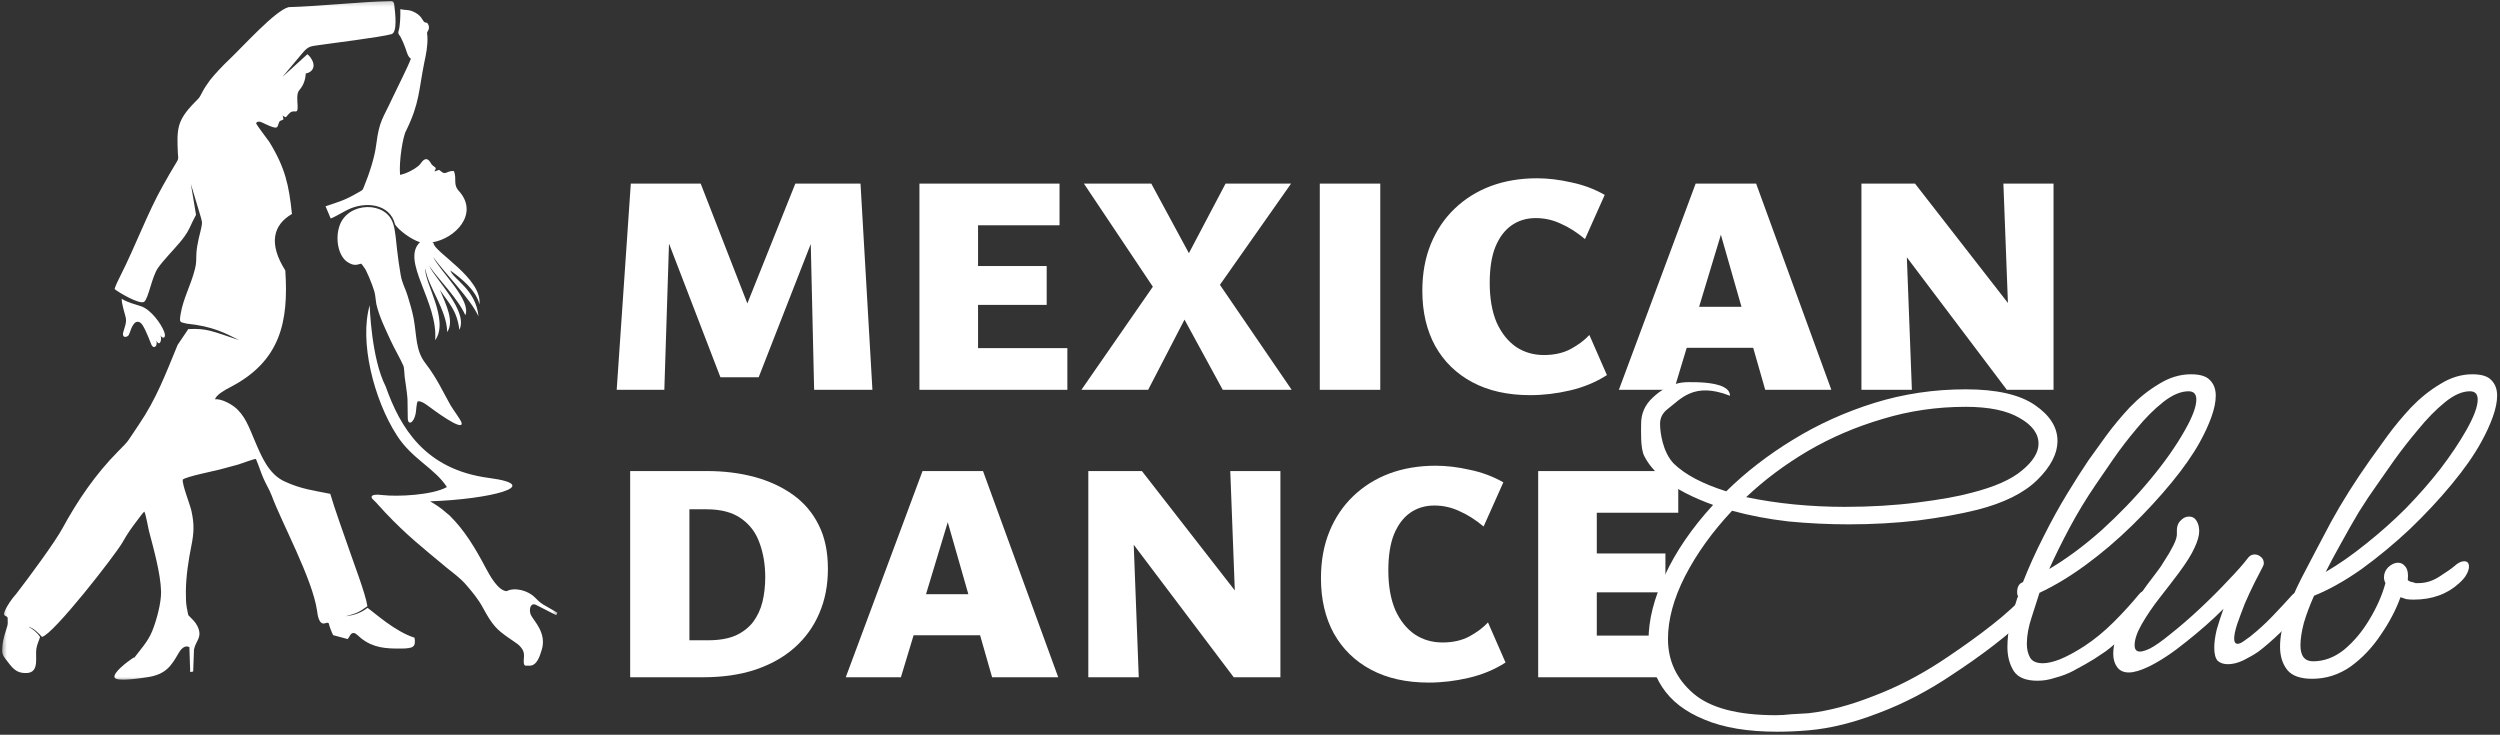 <?xml version="1.0" encoding="UTF-8"?> <svg xmlns="http://www.w3.org/2000/svg" width="541" height="159" viewBox="0 0 541 159" fill="none"><rect x="0" y="0" width="541" height="159" fill="#333333" stroke="none"/><path d="M402.813 84.356V39.733H412.036L413.732 84.356H402.813ZM439.502 84.356H434.28L406.95 48.142L407.154 39.733H414.41L439.638 72.149L439.502 84.356ZM444.385 39.733V84.356H435.23L433.534 39.733H444.385Z" fill="white"></path><path d="M381.993 84.356L371.211 46.65H373.652L362.259 84.356H350.323L366.938 39.733H380.027L396.303 84.356H381.993ZM358.054 75.269L361.513 66.385H382.197L386.605 75.269H358.054Z" fill="white"></path><path d="M331.122 85.51C326.285 85.51 322.125 84.583 318.644 82.729C315.163 80.876 312.473 78.253 310.574 74.863C308.72 71.472 307.793 67.493 307.793 62.927C307.793 59.175 308.404 55.806 309.624 52.822C310.845 49.839 312.563 47.284 314.779 45.159C316.994 43.034 319.593 41.407 322.577 40.276C325.606 39.146 328.952 38.581 332.614 38.581C334.965 38.581 337.429 38.875 340.006 39.463C342.628 40.005 345.047 40.909 347.262 42.175L342.99 51.737C341.272 50.291 339.531 49.183 337.768 48.414C336.05 47.601 334.242 47.194 332.343 47.194C330.354 47.194 328.613 47.714 327.121 48.754C325.629 49.793 324.454 51.353 323.595 53.433C322.781 55.467 322.374 58.067 322.374 61.232C322.374 64.577 322.871 67.425 323.866 69.776C324.906 72.082 326.307 73.845 328.07 75.066C329.834 76.242 331.846 76.829 334.106 76.829C336.321 76.829 338.243 76.4 339.87 75.541C341.543 74.637 342.9 73.619 343.939 72.489L347.737 81.169C345.341 82.707 342.674 83.814 339.735 84.493C336.841 85.171 333.97 85.51 331.122 85.51Z" fill="white"></path><path d="M285.602 84.356V39.733H298.69V84.356H285.602Z" fill="white"></path><path d="M234.016 84.356L249.478 62.044L234.558 39.733H249.139L257.277 54.788L265.211 39.733H279.385L263.99 61.638L279.52 84.356H264.601L256.327 69.165L248.46 84.356H234.016Z" fill="white"></path><path d="M230.977 84.356H198.968V39.733H229.282V48.752H211.65V75.336H230.977V84.356ZM203.037 65.978V57.569H226.502V65.978H203.037Z" fill="white"></path><path d="M176.178 84.356L175.297 46.175L179.23 43.124L164.175 81.643H155.901L142.338 46.379L143.22 39.733H151.629L163.7 70.725H159.699L172.109 39.733H186.215L188.792 84.356H176.178ZM133.454 84.356L136.506 39.733H145.186L143.762 84.356H133.454Z" fill="white"></path><path d="M361.767 146.558H360.871H356.87H348.868H332.863V101.935H363.177V110.954H345.545V137.538H355.209H357.858H359.421L361.767 146.558ZM336.932 128.179V119.77H360.397V128.179H336.932Z" fill="white"></path><path d="M309.184 147.711C304.346 147.711 300.187 146.784 296.706 144.93C293.224 143.077 290.534 140.455 288.635 137.064C286.782 133.673 285.855 129.694 285.855 125.128C285.855 121.376 286.465 118.008 287.686 115.024C288.907 112.04 290.625 109.485 292.84 107.36C295.055 105.235 297.655 103.608 300.639 102.478C303.668 101.347 307.014 100.782 310.676 100.782C313.027 100.782 315.491 101.076 318.068 101.664C320.69 102.206 323.109 103.111 325.324 104.376L321.052 113.939C319.334 112.492 317.593 111.384 315.83 110.616C314.112 109.802 312.303 109.395 310.404 109.395C308.415 109.395 306.675 109.915 305.183 110.955C303.691 111.994 302.515 113.554 301.656 115.634C300.842 117.668 300.435 120.268 300.435 123.433C300.435 126.778 300.933 129.627 301.927 131.978C302.967 134.283 304.369 136.047 306.132 137.267C307.895 138.443 309.907 139.03 312.168 139.03C314.383 139.03 316.304 138.601 317.932 137.742C319.605 136.838 320.961 135.821 322.001 134.69L325.799 143.371C323.402 144.908 320.735 146.016 317.796 146.694C314.903 147.372 312.032 147.711 309.184 147.711Z" fill="white"></path><path d="M235.511 146.558V101.935H244.734L246.429 146.558H235.511ZM272.199 146.558H266.977L239.648 110.344L239.851 101.935H247.107L272.335 134.351L272.199 146.558ZM277.082 101.935V146.558H267.927L266.231 101.935H277.082Z" fill="white"></path><path d="M214.691 146.558L203.908 108.852H206.35L194.957 146.558H183.021L199.636 101.935H212.724L229 146.558H214.691ZM190.752 137.47L194.211 128.586H214.895L219.303 137.47H190.752Z" fill="white"></path><path d="M136.369 146.558V101.935H152.984C156.691 101.935 160.127 102.364 163.292 103.223C166.457 104.082 169.237 105.371 171.633 107.089C174.03 108.807 175.883 110.999 177.194 113.667C178.506 116.289 179.161 119.431 179.161 123.093C179.161 126.665 178.528 129.897 177.262 132.791C176.042 135.639 174.256 138.103 171.905 140.183C169.599 142.217 166.773 143.8 163.428 144.93C160.127 146.015 156.375 146.558 152.17 146.558H136.369ZM149.186 138.555H153.255C155.606 138.555 157.573 138.216 159.155 137.538C160.738 136.815 162.004 135.843 162.953 134.622C163.902 133.356 164.581 131.909 164.988 130.282C165.394 128.609 165.598 126.823 165.598 124.924C165.598 122.212 165.191 119.748 164.377 117.532C163.609 115.317 162.297 113.554 160.444 112.243C158.59 110.886 156.058 110.208 152.848 110.208H149.186V138.555Z" fill="white"></path><mask id="mask0_3450_1438" style="mask-type:luminance" maskUnits="userSpaceOnUse" x="0" y="0" width="121" height="148"><path d="M0.38 0.19H120.639V147.445H0.38V0.19Z" fill="white"></path></mask><g mask="url(#mask0_3450_1438)"><path fill-rule="evenodd" clip-rule="evenodd" d="M9.086 137.825C11.549 137.324 25.064 119.938 26.5 117.382C27.644 115.326 28.61 114.035 29.931 112.302C30.341 111.772 30.78 111.126 31.22 110.715C31.514 111.067 32.042 114.093 32.217 114.827C33.214 118.645 34.768 124.138 34.856 127.986C34.914 130.453 33.859 134.3 32.951 136.532C32.423 137.825 31.806 138.765 31.015 139.822L29.05 142.348L28.934 142.29C28.788 142.377 28.64 142.465 28.494 142.584C27.849 143.024 24.242 145.608 24.829 146.665C25.327 147.576 30.78 146.723 31.895 146.548C35.882 145.96 37.083 144.081 38.637 141.349C39.078 140.586 39.897 139.499 40.982 140.027L41.159 145.432L41.804 145.314L41.979 140.557C42.361 138.559 43.944 137.942 42.684 135.416C42.156 134.417 41.629 134.065 40.982 133.36C40.719 133.095 40.748 133.214 40.632 132.597C40.425 131.685 40.279 130.776 40.25 129.836C40.221 129.218 40.221 128.601 40.221 127.986C40.25 124.724 40.778 121.259 41.393 118.205C41.979 115.326 42.067 113.447 41.422 110.54C41.101 109.101 39.401 104.899 39.547 103.783C40.308 103.137 45.909 102.021 47.521 101.61C48.84 101.258 50.218 100.905 51.566 100.523C52.211 100.317 55.056 99.26 55.377 99.318C55.963 100.64 56.403 102.109 56.96 103.401C57.546 104.782 58.251 105.839 58.808 107.278C60.948 113.094 67.603 125.254 68.6 132.096C68.717 132.978 68.981 135.27 70.3 134.887C70.828 134.741 70.798 134.682 71.151 134.887C71.209 135.329 71.737 136.767 72.088 137.443L75.225 138.294C75.723 137.766 75.84 136.826 76.691 137.003C77.073 137.091 77.893 137.942 78.245 138.206C80.825 140.175 83.404 140.379 86.806 140.35C89.532 140.321 90.001 139.969 89.707 138C85.544 136.709 80.913 132.509 79.741 131.685C79.682 131.627 79.593 131.598 79.534 131.539C78.128 132.626 76.662 133.124 74.785 133.36C77.102 132.743 77.63 132.538 79.505 131.187C79.154 128.601 76.339 121.288 75.519 118.821C74.785 116.735 72.235 109.57 71.472 106.867C67.867 106.133 65.2 105.839 61.739 104.254C58.103 102.697 56.52 98.613 55.085 95.266C53.913 92.534 53.003 89.803 50.688 88.011C49.895 87.394 47.93 86.278 46.524 86.395C46.846 85.427 48.517 84.458 49.837 83.782C60.771 78.114 62.471 69.537 61.739 58.524C58.103 52.766 59.042 48.712 63.176 46.304C62.532 40.108 61.739 36.348 58.281 30.709C57.634 29.768 55.788 27.448 55.406 26.655C55.876 25.892 56.902 26.626 57.459 26.861C60.302 28.183 59.951 27.566 60.362 26.538C60.567 26.009 60.8 26.157 61.27 25.892C61.418 25.804 61.182 25.099 61.153 24.98C61.358 25.158 61.476 25.245 61.71 25.333C61.827 25.362 61.856 25.362 61.946 25.274C62.179 25.07 62.267 24.834 62.736 24.424C63.704 23.541 64.495 25.01 64.407 22.895C64.349 21.779 64.144 20.253 64.759 19.519C65.55 18.608 66.078 17.492 66.165 15.905C67.486 15.671 68.247 14.614 67.661 13.262C67.34 12.558 66.987 12.116 66.518 11.734L61.124 16.639L65.463 11.471C66.9 9.767 67.279 10.061 70.037 9.62C71.766 9.357 82.467 8.034 84.724 7.388C86.072 7.006 85.485 2.629 85.369 1.514C85.281 0.573 85.193 0.221 84.549 0.221C78.42 0.369 68.923 1.367 62.471 1.543C59.57 2.248 52.563 10.091 49.543 12.939C48.429 13.967 46.378 16.14 45.469 17.315C44.883 18.109 44.326 18.901 43.827 19.842C42.976 21.427 43.329 20.928 42.067 22.22C38.256 26.127 38.256 27.919 38.491 33.147C38.52 33.998 38.725 34.233 38.285 34.967C37.23 36.671 36.205 38.492 35.179 40.312C31.983 45.982 29.286 53.296 26.09 59.61C25.767 60.226 24.918 61.959 24.799 62.547C25.68 63.31 30.283 65.983 31.191 65.308C32.129 64.632 32.861 59.873 34.182 57.994C35.296 56.378 37.553 54.088 38.931 52.443C39.605 51.65 40.454 50.535 41.013 49.359C41.276 48.772 41.95 47.332 42.419 46.481L41.305 39.814L43.504 47.156C43.65 47.655 43.769 48.184 43.679 48.595C43.562 49.507 43.212 50.651 43.005 51.592C42.801 52.589 42.565 53.706 42.507 54.735C42.419 56.261 42.565 56.73 42.185 58.23C41.276 61.812 39.664 64.515 39.078 68.01C38.754 70.037 39.019 69.624 40.425 70.037C46.084 70.623 48.694 72.062 51.772 73.62C45.703 71.593 44.766 71.034 40.748 71.211L38.433 74.648C35.853 80.904 33.829 86.337 30.047 91.888C27.409 95.765 28.143 95.089 25.534 97.704C20.667 102.609 16.767 108.335 13.483 114.387C11.812 117.44 6.272 124.931 3.692 128.28C3.487 128.543 3.31 128.778 3.135 128.954C2.666 129.483 1.522 131.039 1.053 132.215C0.849 132.714 0.73 133.066 1.199 133.302C1.464 133.418 1.668 133.537 1.668 133.8C1.61 133.977 1.756 134.857 1.61 135.358C1.17 136.914 0.701 137.942 0.525 139.822C0.379 141.349 0.584 141.848 1.289 142.73C2.49 144.198 3.252 145.785 5.861 145.637C8.617 145.461 7.561 142.054 7.884 140.292C8.06 139.351 8.441 138.617 8.675 137.825C8.001 136.855 7.121 136.121 6.126 135.623C7.298 135.885 8.412 137.091 9.086 137.825ZM80.561 107.925C80.561 107.925 79.564 106.721 82.788 107.132C86.042 107.514 93.548 107.161 96.714 105.399C94.075 101.316 89.18 99.349 85.896 94.238C80.825 86.366 77.746 73.795 80.004 66.071C80.004 66.159 80.327 77.526 83.464 83.636C86.599 92.476 91.906 101.61 105.832 103.431C118.057 105.047 105.832 108.072 93.08 108.483C94.017 109.04 95.425 109.893 96.626 111.009C96.862 111.215 97.037 111.303 97.271 111.538C100.554 114.739 102.93 118.762 105.129 122.933C105.948 124.462 107.767 127.838 109.643 127.926C111.374 127.016 114.246 127.78 115.712 129.248C116.269 129.806 116.768 130.334 117.529 130.805L120.637 132.597L120.373 133.124L116.269 131.039C115.975 130.893 115.742 130.776 115.623 130.776C114.569 130.687 114.509 132.303 114.891 133.095C115.477 134.33 118.41 137.003 117.206 140.703C116.856 141.818 116.24 144.052 114.628 144.052H113.777C113.395 144.052 113.366 143.581 113.337 143.288C113.308 142.73 113.454 142.083 113.366 141.408C113.249 140.467 112.31 139.499 111.52 139.028C111.021 138.676 110.552 138.352 110.112 138.06C107.532 136.267 106.595 135.387 104.484 131.481C103.545 129.719 102.137 128.015 100.965 126.664C99.53 124.989 98.18 124.109 96.539 122.758C91.437 118.498 87.978 115.797 83.345 110.892C82.173 109.658 81.733 109.04 80.561 107.925ZM81.088 63.458L81.117 63.545C81.263 64.221 81.295 65.072 81.441 65.806C82.056 68.538 83.493 71.387 84.549 73.707C85.31 75.382 86.718 77.791 87.275 79.113C87.509 79.641 87.48 80.846 87.567 81.519C87.773 83.165 88.066 84.662 88.183 86.366L88.241 90.391C88.212 92.182 89.532 91.594 89.943 89.538C90.089 88.833 90.089 87.306 90.412 86.837C91.29 86.748 92.346 87.629 92.844 87.982C93.314 88.334 100.379 93.65 99.88 91.477C99.734 90.86 97.976 88.541 97.477 87.659C95.953 84.985 94.603 81.903 92.025 78.554C89.914 75.822 90.206 72.68 89.503 68.861C89.18 67.187 88.71 65.66 88.212 64.015C87.684 62.253 87.039 61.46 86.689 59.404C86.395 57.612 86.132 55.938 85.925 54.03C85.75 52.501 85.544 49.653 85.076 48.42C83.581 43.484 75.402 43.632 73.525 48.712C72.469 51.563 73.172 55.41 75.225 56.73C76.779 57.729 77.453 57.172 78.157 57.054C78.333 57.231 78.537 57.465 78.743 57.817C79.242 58.259 80.59 61.635 81.001 63.045C81.03 63.193 81.088 63.339 81.088 63.458ZM93.812 52.589C93.812 54.47 104.425 60.226 103.75 65.866C103.018 62.811 99.851 60.255 97.448 58.522C98.093 60.461 102.988 62.634 103.545 68.45C101.758 64.573 96.393 59.287 93.725 55.615C95.512 59.051 102.021 64.955 100.702 68.215C98.971 64.396 94.985 60.638 92.874 57.525C94.311 60.578 101.376 67.305 99.411 71.387C98.854 67.07 97.154 65.689 95.189 62.724C96.656 66.159 98.297 69.566 96.772 71.858C96.714 67.07 92.521 61.871 92.054 58.111C91.672 60.901 97.329 69.272 94.165 73.62C94.868 65.366 86.66 56.438 90.88 52.414C89.063 51.855 86.366 49.917 85.485 48.566C84.43 44.043 78.948 43.455 75.049 45.482C73.32 46.393 72 47.186 71.56 47.273L70.446 44.631H70.475C73.349 43.661 74.609 43.338 77.189 41.841C78.566 41.046 78.391 41.311 78.773 40.371C79.857 37.758 81.059 34.146 81.411 31.326C82.085 26.038 82.788 25.833 84.899 21.252C85.925 19.048 88.212 14.614 88.917 12.704C88.241 12.264 88.066 11.352 87.744 10.443C87.45 9.59 87.039 8.681 86.689 8.005C86.395 7.505 86.101 7.359 86.219 6.829C86.629 5.626 86.66 3.305 86.629 1.983C87.655 2.248 88.241 2.012 89.357 2.483C91.174 3.247 91.437 4.421 91.76 4.715C92.112 5.038 92.434 4.685 92.698 5.361C92.932 5.86 92.844 6.331 92.582 6.712C92.288 7.182 92.463 7.24 92.492 7.916C92.582 9.914 92.2 11.734 91.818 13.525C90.588 19.606 90.821 22.309 87.861 28.329C87.216 29.416 86.307 34.79 86.57 37.845C88.095 37.522 89.59 36.671 90.471 35.966C90.969 35.555 90.969 35.407 91.32 34.996C92.492 33.616 93.138 35.203 93.372 35.526C93.695 35.966 94.046 36.025 94.311 36.377C94.223 36.817 94.134 36.73 94.017 37.111L95.014 36.759C95.337 36.936 95.836 37.58 96.393 37.434C97.066 37.228 97.329 36.936 98.239 37.023C98.942 38.99 97.886 39.872 99.469 41.517C103.575 46.335 98.533 51.621 93.548 52.443L93.812 52.589ZM30.811 70.3C31.748 71.739 32.686 74.5 32.803 74.677C33.272 75.587 34.182 74.942 33.829 73.678C34.593 75.265 35.15 73.326 34.68 72.533C35.15 73.384 36.028 73.267 35.559 71.887C34.943 70.125 32.657 66.953 30.458 66.248C29.109 65.806 27.761 65.514 26.324 64.661C26.353 65.777 26.91 67.599 27.175 68.567C27.497 69.772 26.939 70.859 26.677 71.858C26.441 72.709 26.823 73.149 27.586 72.767C28.143 72.475 28.083 71.357 28.904 70.183C29.491 69.33 30.312 69.537 30.811 70.3Z" fill="white"></path></g><path d="M500.339 146.889C497.817 146.889 496.03 146.259 494.979 144.998C493.928 143.666 493.403 141.985 493.403 139.953C493.403 137.921 493.823 135.609 494.664 133.017C495.575 130.354 496.696 127.727 498.027 125.135C499.989 121.351 502.126 117.288 504.438 112.944C506.82 108.6 509.623 104.151 512.845 99.597C513.896 98.125 515.158 96.374 516.629 94.342C518.17 92.24 519.887 90.173 521.779 88.141C523.74 86.109 525.842 84.428 528.084 83.097C530.326 81.695 532.638 80.995 535.021 80.995C536.982 80.995 538.349 81.415 539.119 82.256C539.96 83.097 540.38 84.218 540.38 85.619C540.38 86.95 540.065 88.491 539.435 90.243C538.804 91.995 537.963 93.816 536.912 95.708C535.371 98.51 533.234 101.558 530.501 104.851C527.839 108.074 524.826 111.297 521.463 114.52C518.1 117.673 514.632 120.545 511.059 123.138C507.486 125.66 504.052 127.587 500.76 128.918C499.849 130.95 499.113 132.912 498.553 134.803C498.062 136.695 497.817 138.307 497.817 139.638C497.817 141.95 498.728 143.106 500.549 143.106C502.931 143.106 505.174 142.265 507.275 140.584C509.377 138.832 511.199 136.66 512.74 134.068C514.352 131.405 515.508 128.778 516.209 126.186C515.998 125.765 515.893 125.345 515.893 124.924C515.893 124.084 516.209 123.348 516.839 122.717C517.54 122.087 518.24 121.772 518.941 121.772C519.572 121.772 520.097 122.052 520.517 122.612C521.008 123.173 521.183 124.154 521.043 125.555C521.463 125.835 521.814 125.975 522.094 125.975C522.304 126.045 522.514 126.116 522.724 126.186C522.935 126.186 523.145 126.186 523.355 126.186C524.966 126.186 526.508 125.695 527.979 124.714C529.521 123.733 530.572 122.998 531.132 122.507C531.903 121.807 532.603 121.456 533.234 121.456C533.935 121.456 534.285 121.842 534.285 122.612C534.285 123.103 534.11 123.663 533.759 124.294C533.479 124.854 532.954 125.485 532.183 126.186C529.591 128.568 526.298 129.759 522.304 129.759C521.744 129.759 521.218 129.724 520.728 129.654C520.307 129.514 519.887 129.373 519.466 129.233C518.486 131.966 517.049 134.698 515.158 137.431C513.336 140.163 511.164 142.44 508.642 144.262C506.119 146.014 503.352 146.889 500.339 146.889ZM514.422 104.851C513.161 106.603 511.83 108.6 510.428 110.842C509.097 113.084 507.801 115.361 506.54 117.673C505.279 119.915 504.193 121.947 503.282 123.768C506.154 122.087 509.062 120.055 512.005 117.673C515.017 115.291 517.89 112.733 520.623 110.001C523.355 107.198 525.842 104.361 528.084 101.488C530.326 98.546 532.183 95.778 533.654 93.186C535.336 90.243 536.177 88.001 536.177 86.46C536.177 85.269 535.616 84.673 534.495 84.673C532.814 84.673 530.992 85.479 529.03 87.09C527.138 88.632 525.247 90.558 523.355 92.87C521.463 95.112 519.712 97.355 518.1 99.597C516.559 101.768 515.333 103.52 514.422 104.851Z" fill="white"></path><path d="M460.67 145.52C459.549 145.52 458.708 145.134 458.148 144.364C457.587 143.593 457.307 142.647 457.307 141.526C457.307 139.704 457.798 137.813 458.778 135.851C459.759 133.819 460.95 131.787 462.352 129.755C463.753 127.724 465.294 125.622 466.976 123.45C467.326 123.029 467.817 122.294 468.447 121.243C469.148 120.192 469.778 119.106 470.339 117.985C470.899 116.864 471.145 115.988 471.075 115.357C471.005 114.166 471.25 113.291 471.81 112.73C472.371 112.099 473.001 111.784 473.702 111.784C474.403 111.784 474.928 112.064 475.278 112.625C475.699 113.256 475.909 114.026 475.909 114.937C475.909 115.918 475.559 117.144 474.858 118.615C474.227 120.017 473.106 121.803 471.495 123.975C470.234 125.657 468.833 127.478 467.291 129.44C465.82 131.332 464.559 133.189 463.508 135.01C462.457 136.832 461.931 138.373 461.931 139.634C461.931 140.545 462.317 141.001 463.087 141.001C463.578 141.001 464.278 140.79 465.189 140.37C466.31 139.81 467.852 138.724 469.813 137.112C471.845 135.501 473.947 133.679 476.119 131.647C478.361 129.545 480.393 127.513 482.215 125.552C484.106 123.59 485.473 122.048 486.313 120.927C486.734 120.297 487.259 119.982 487.89 119.982C488.38 119.982 488.836 120.157 489.256 120.507C489.676 120.857 489.887 121.313 489.887 121.873C489.887 122.154 489.782 122.469 489.571 122.819C489.151 123.59 488.59 124.676 487.89 126.077C487.189 127.478 486.489 128.985 485.788 130.596C485.157 132.208 484.597 133.714 484.106 135.115C483.686 136.447 483.476 137.462 483.476 138.163C483.476 138.934 483.721 139.319 484.212 139.319C484.562 139.319 484.982 139.144 485.473 138.794C486.033 138.373 486.524 138.023 486.944 137.743C488.696 136.341 490.307 134.87 491.778 133.329C493.32 131.717 494.721 130.211 495.982 128.81C496.262 128.459 496.613 128.284 497.033 128.284C497.383 128.284 497.699 128.494 497.979 128.915C498.329 129.265 498.504 129.72 498.504 130.281C498.504 130.912 498.329 131.437 497.979 131.857C496.858 133.329 495.387 134.975 493.565 136.797C491.743 138.548 490.132 139.95 488.731 141.001C487.82 141.631 486.734 142.262 485.473 142.892C484.282 143.453 483.161 143.733 482.11 143.733C481.199 143.733 480.463 143.488 479.903 142.997C479.412 142.437 479.167 141.491 479.167 140.16C479.167 139.039 479.342 137.743 479.692 136.271C480.113 134.8 480.603 133.294 481.164 131.752C478.782 134.134 476.084 136.517 473.071 138.899C470.129 141.281 467.431 143.068 464.979 144.259C463.227 145.099 461.791 145.52 460.67 145.52Z" fill="white"></path><path d="M440.921 147.31C438.398 147.31 436.682 146.609 435.771 145.208C434.86 143.737 434.405 142.02 434.405 140.058C434.405 138.237 434.615 136.415 435.035 134.593C435.526 132.702 435.981 131.125 436.402 129.864C436.472 129.584 436.577 129.303 436.717 129.023C436.577 128.813 436.507 128.533 436.507 128.182C436.507 126.991 436.927 126.256 437.768 125.975C439.029 122.752 440.5 119.495 442.182 116.202C443.863 112.838 445.58 109.721 447.332 106.848C449.083 103.975 450.624 101.558 451.956 99.597C453.007 98.125 454.268 96.374 455.739 94.342C457.281 92.24 458.997 90.173 460.889 88.141C462.851 86.109 464.952 84.428 467.195 83.097C469.437 81.695 471.749 80.995 474.131 80.995C476.093 80.995 477.459 81.415 478.23 82.256C479.07 83.097 479.491 84.218 479.491 85.619C479.491 86.95 479.175 88.491 478.545 90.243C477.914 91.995 477.073 93.816 476.023 95.708C474.551 98.37 472.519 101.278 469.927 104.431C467.335 107.584 464.462 110.702 461.309 113.784C458.156 116.867 454.863 119.67 451.43 122.192C447.997 124.714 444.634 126.746 441.341 128.288C440.921 129.619 440.36 131.37 439.66 133.542C438.959 135.644 438.609 137.571 438.609 139.323C438.609 140.514 438.854 141.53 439.344 142.37C439.835 143.141 440.746 143.526 442.077 143.526C443.058 143.526 444.284 143.246 445.755 142.686C447.296 142.055 449.048 141.109 451.01 139.848C453.252 138.377 455.389 136.625 457.421 134.593C459.453 132.561 461.274 130.565 462.886 128.603C463.236 128.182 463.551 127.972 463.831 127.972C464.182 127.972 464.497 128.217 464.777 128.708C465.128 129.128 465.303 129.619 465.303 130.179C465.303 130.88 465.128 131.44 464.777 131.861C463.726 133.332 462.29 134.944 460.468 136.695C458.717 138.447 457.14 139.848 455.739 140.899C455.038 141.389 454.198 141.95 453.217 142.58C452.236 143.211 450.624 144.122 448.382 145.313C447.261 145.873 446.035 146.329 444.704 146.679C443.443 147.1 442.182 147.31 440.921 147.31ZM453.532 104.851C451.43 107.934 449.539 111.052 447.857 114.205C446.175 117.358 444.704 120.335 443.443 123.138C447.226 120.896 451.01 118.093 454.793 114.73C458.577 111.297 462.045 107.689 465.198 103.905C468.351 100.122 470.873 96.549 472.765 93.186C474.446 90.243 475.287 88.001 475.287 86.46C475.287 85.269 474.726 84.673 473.605 84.673C471.924 84.673 470.102 85.444 468.14 86.985C466.179 88.526 464.252 90.453 462.36 92.765C460.468 95.007 458.752 97.249 457.21 99.491C455.669 101.733 454.443 103.52 453.532 104.851Z" fill="white"></path><path d="M384.596 158.343C378.22 158.343 372.965 157.468 368.831 155.716C364.698 154.034 361.65 151.687 359.688 148.675C357.726 145.662 356.745 142.264 356.745 138.48C356.745 134.136 357.937 129.442 360.319 124.398C362.701 119.283 366.134 114.273 370.618 109.369C370.618 109.369 370.653 109.334 370.723 109.264C368.551 108.493 366.519 107.617 364.628 106.636C362.736 105.656 361.054 104.535 359.583 103.273C357.902 101.872 356.64 100.331 355.8 98.649C354.959 96.968 355.138 93.257 355.138 91.716C355.138 89.474 355.979 87.582 357.66 86.041C359.342 84.43 361.899 82.699 365.332 82.699C366.74 82.699 370.842 82.633 373.003 83.759C373.828 84.189 374.371 84.793 374.371 85.642C366.485 82.545 363.708 86.392 360.813 88.563C359.762 89.404 359.237 90.455 359.237 91.716C359.237 93.608 359.828 97.879 362.21 100.331C364.663 102.713 368.446 104.71 373.561 106.321C377.765 102.187 382.564 98.474 387.959 95.181C393.424 91.818 399.309 89.156 405.615 87.194C411.92 85.232 418.506 84.251 425.373 84.251C432.029 84.251 437.003 85.372 440.296 87.614C443.589 89.856 445.236 92.449 445.236 95.391C445.236 98.194 443.764 101.031 440.822 103.904C437.949 106.706 433.64 108.843 427.895 110.315C424.252 111.226 419.978 111.996 415.073 112.627C410.239 113.187 405.229 113.468 400.045 113.468C395.701 113.468 391.357 113.257 387.013 112.837C382.739 112.347 378.675 111.576 374.822 110.525C370.548 115.079 367.15 119.808 364.628 124.713C362.175 129.547 360.949 134.066 360.949 138.27C360.949 142.964 362.771 146.888 366.414 150.041C370.058 153.194 376.013 154.77 384.28 154.77C385.331 154.77 386.452 154.7 387.643 154.56C388.835 154.49 390.061 154.42 391.322 154.35C395.666 153.859 400.325 152.633 405.299 150.671C410.344 148.78 415.319 146.222 420.223 142.999C425.198 139.706 432.736 134.407 436.869 130.133C437.36 129.643 437.85 129.398 438.341 129.398C438.831 129.398 439.217 129.573 439.497 129.923C439.847 130.273 440.022 130.694 440.022 131.184C440.022 131.675 439.812 132.13 439.392 132.55C435.398 137.034 427.79 142.509 422.535 145.942C417.35 149.445 412.061 152.213 406.666 154.245C401.271 156.346 396.226 157.608 391.532 158.028C389.15 158.238 386.838 158.343 384.596 158.343ZM377.87 107.582C381.233 108.283 384.701 108.808 388.274 109.159C391.917 109.509 395.561 109.684 399.204 109.684C404.809 109.684 410.064 109.369 414.968 108.738C419.943 108.108 423.831 107.407 426.634 106.636C431.608 105.375 435.252 103.764 437.564 101.802C439.946 99.84 441.137 97.913 441.137 96.022C441.137 93.85 439.771 91.993 437.038 90.452C434.306 88.84 430.417 88.035 425.373 88.035C419.137 88.035 413.147 88.91 407.401 90.662C401.656 92.344 396.261 94.656 391.217 97.598C386.242 100.541 381.793 103.869 377.87 107.582Z" fill="white"></path></svg> 